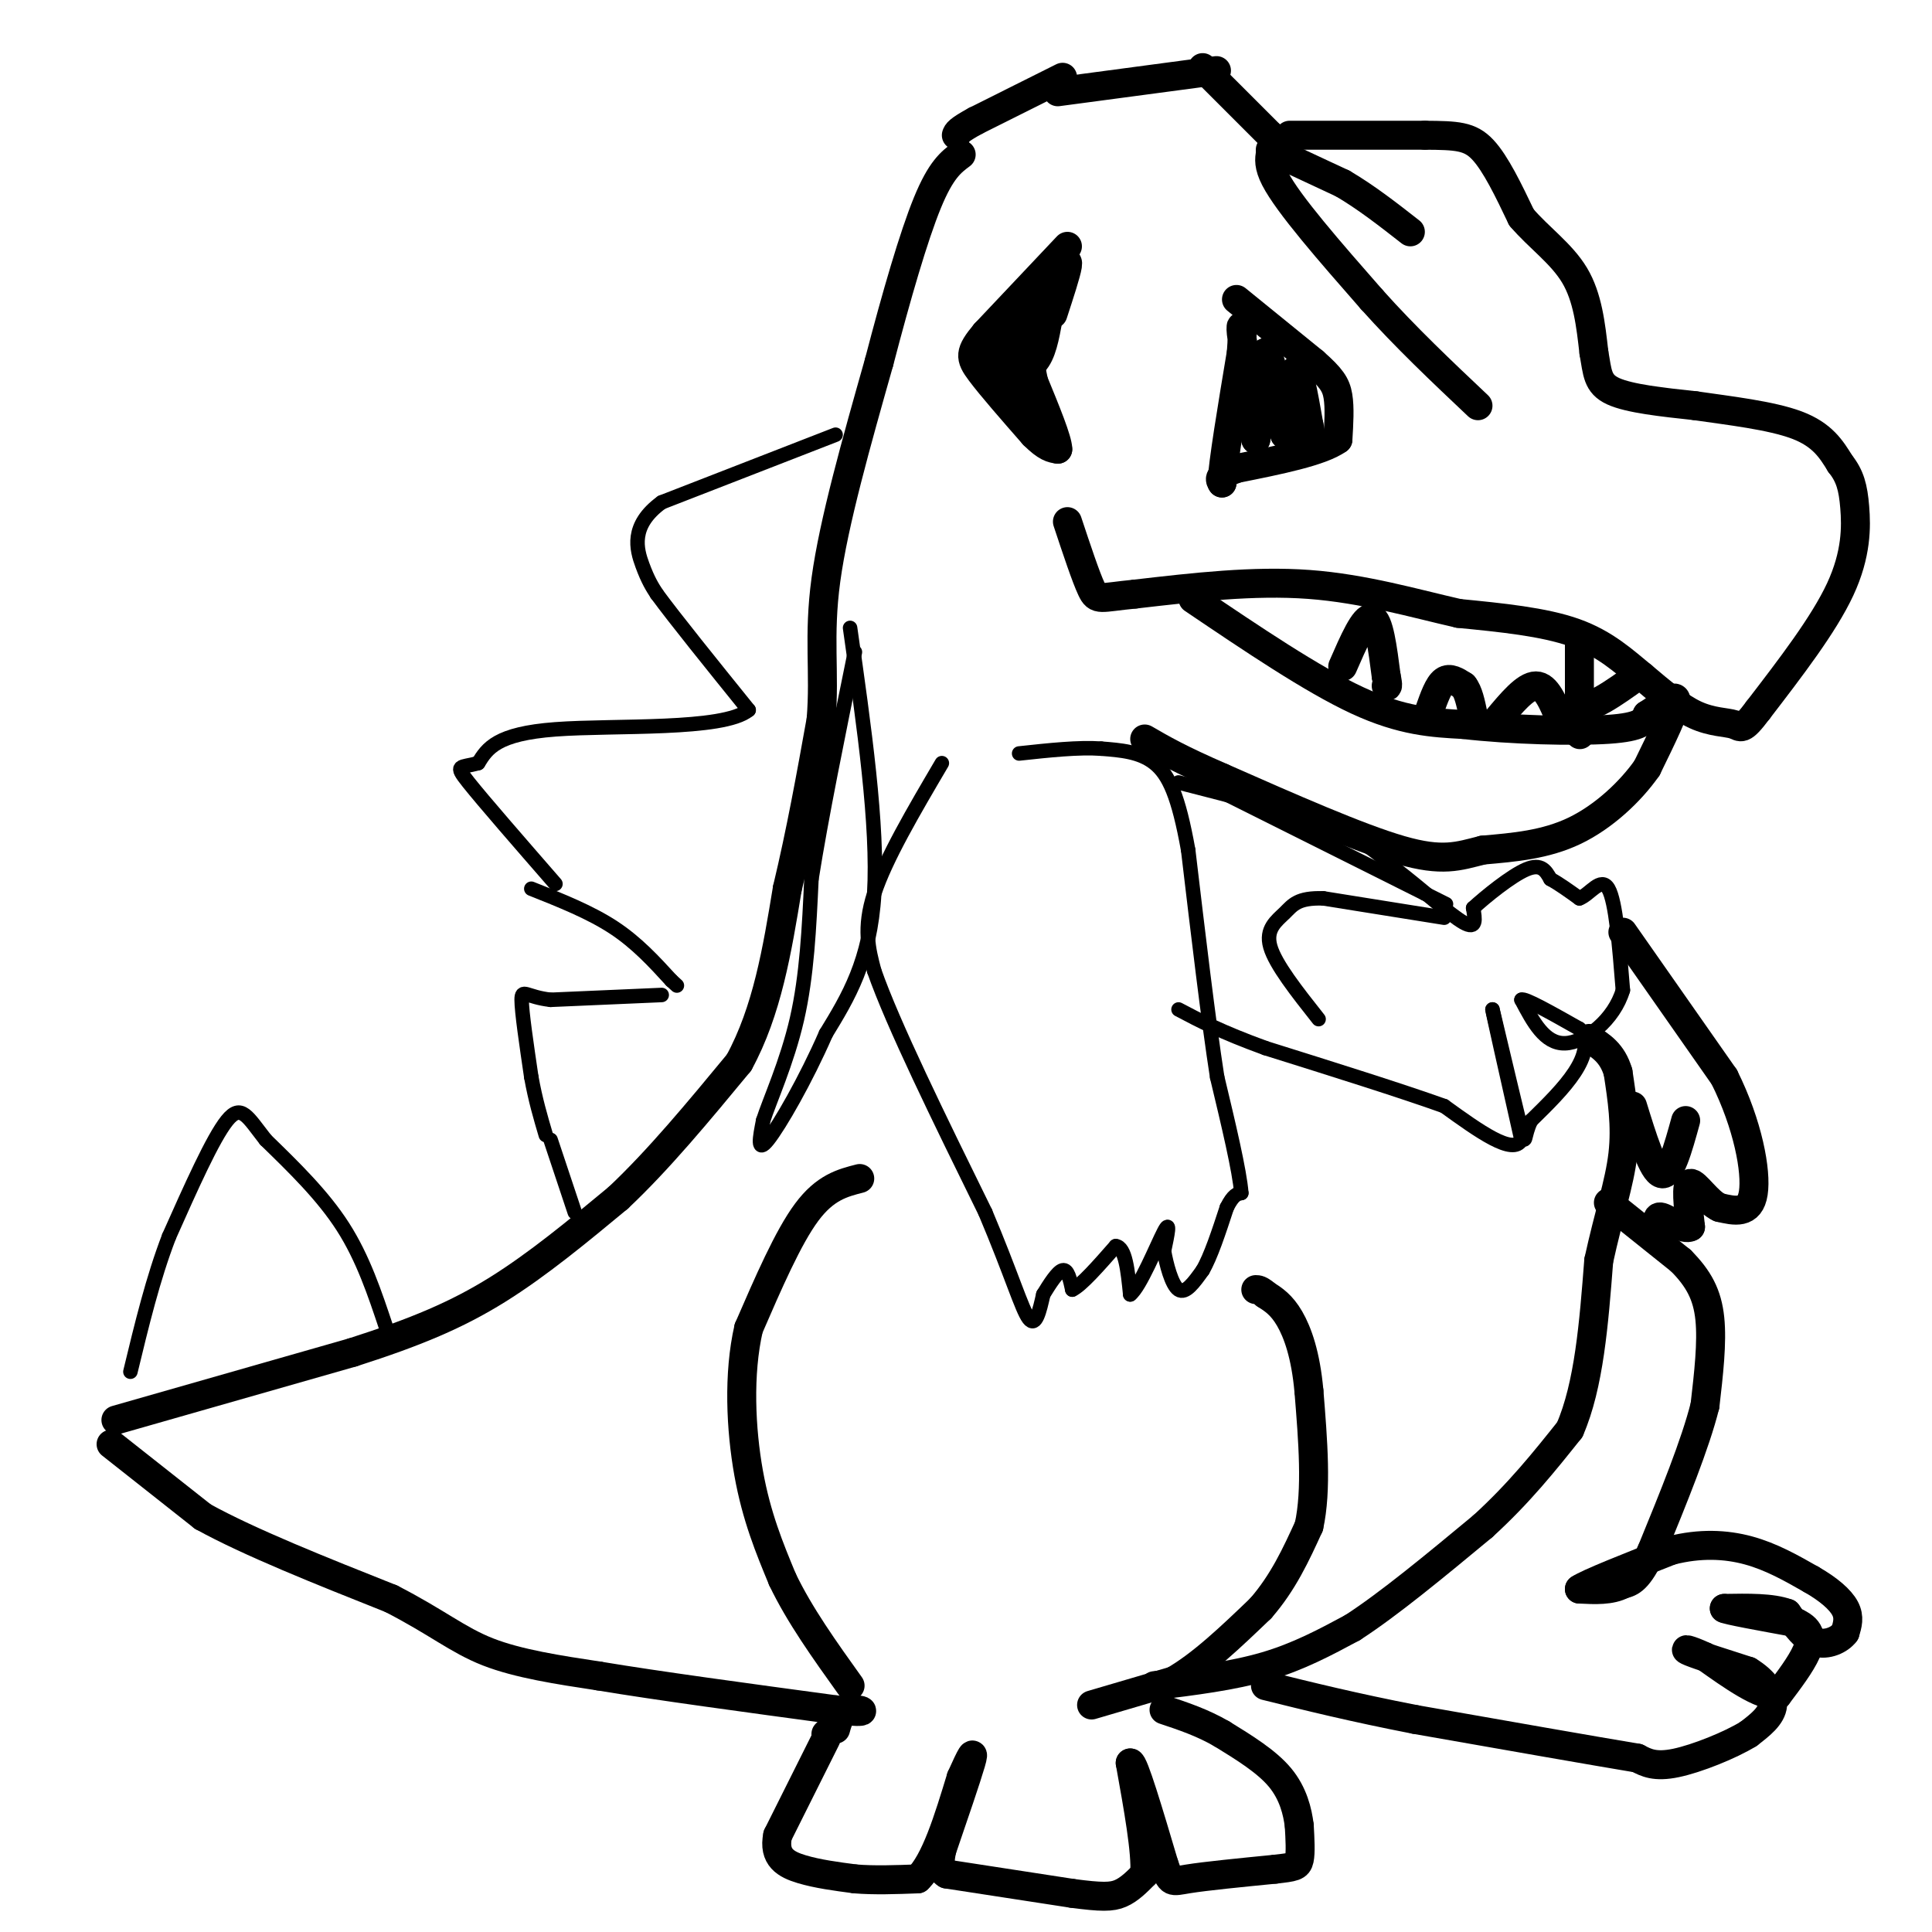 <svg viewBox='0 0 400 400' version='1.1' xmlns='http://www.w3.org/2000/svg' xmlns:xlink='http://www.w3.org/1999/xlink'><g fill='none' stroke='#000000' stroke-width='6' stroke-linecap='round' stroke-linejoin='round'><path d='M23,299c0.000,0.000 19.000,15.000 19,15'/><path d='M42,314c9.667,5.333 24.333,11.167 39,17'/><path d='M81,331c9.489,4.867 13.711,8.533 20,11c6.289,2.467 14.644,3.733 23,5'/><path d='M124,347c12.000,2.000 30.500,4.500 49,7'/><path d='M173,354c8.422,0.911 4.978,-0.311 3,0c-1.978,0.311 -2.489,2.156 -3,4'/><path d='M172,358c0.000,0.000 -1.000,1.000 -1,1'/><path d='M171,360c0.000,0.000 -10.000,20.000 -10,20'/><path d='M161,380c-0.933,4.578 1.733,6.022 5,7c3.267,0.978 7.133,1.489 11,2'/><path d='M177,389c4.000,0.333 8.500,0.167 13,0'/><path d='M190,389c3.667,-3.500 6.333,-12.250 9,-21'/><path d='M199,368c2.111,-4.733 2.889,-6.067 2,-3c-0.889,3.067 -3.444,10.533 -6,18'/><path d='M195,383c-0.833,3.833 0.083,4.417 1,5'/><path d='M196,388c0.000,0.000 26.000,4.000 26,4'/><path d='M222,392c6.044,0.800 8.156,0.800 10,0c1.844,-0.800 3.422,-2.400 5,-4'/><path d='M237,388c0.333,-4.500 -1.333,-13.750 -3,-23'/><path d='M234,365c0.667,-0.333 3.833,10.333 7,21'/><path d='M241,386c1.400,4.022 1.400,3.578 5,3c3.600,-0.578 10.800,-1.289 18,-2'/><path d='M264,387c3.911,-0.444 4.689,-0.556 5,-2c0.311,-1.444 0.156,-4.222 0,-7'/><path d='M269,378c-0.356,-2.911 -1.244,-6.689 -4,-10c-2.756,-3.311 -7.378,-6.156 -12,-9'/><path d='M253,359c-4.000,-2.333 -8.000,-3.667 -12,-5'/><path d='M226,353c0.000,0.000 17.000,-5.000 17,-5'/><path d='M243,348c5.833,-3.333 11.917,-9.167 18,-15'/><path d='M261,333c4.667,-5.333 7.333,-11.167 10,-17'/><path d='M271,316c1.667,-7.500 0.833,-17.750 0,-28'/><path d='M271,288c-0.667,-7.467 -2.333,-12.133 -4,-15c-1.667,-2.867 -3.333,-3.933 -5,-5'/><path d='M262,268c-1.167,-1.000 -1.583,-1.000 -2,-1'/><path d='M178,244c-3.583,0.917 -7.167,1.833 -11,7c-3.833,5.167 -7.917,14.583 -12,24'/><path d='M155,275c-2.178,9.422 -1.622,20.978 0,30c1.622,9.022 4.311,15.511 7,22'/><path d='M162,327c3.500,7.333 8.750,14.667 14,22'/><path d='M239,349c8.083,-1.000 16.167,-2.000 23,-4c6.833,-2.000 12.417,-5.000 18,-8'/><path d='M280,337c7.500,-4.833 17.250,-12.917 27,-21'/><path d='M307,316c7.500,-6.833 12.750,-13.417 18,-20'/><path d='M325,296c4.000,-9.167 5.000,-22.083 6,-35'/><path d='M331,261c2.089,-9.578 4.311,-16.022 5,-22c0.689,-5.978 -0.156,-11.489 -1,-17'/><path d='M335,222c-1.167,-4.000 -3.583,-5.500 -6,-7'/><path d='M333,249c0.000,0.000 15.000,12.000 15,12'/><path d='M348,261c3.711,3.733 5.489,7.067 6,12c0.511,4.933 -0.244,11.467 -1,18'/><path d='M353,291c-2.000,8.000 -6.500,19.000 -11,30'/><path d='M342,321c-2.833,6.167 -4.417,6.583 -6,7'/><path d='M336,328c-2.500,1.333 -5.750,1.167 -9,1'/><path d='M327,329c1.667,-1.167 10.333,-4.583 19,-8'/><path d='M346,321c5.933,-1.511 11.267,-1.289 16,0c4.733,1.289 8.867,3.644 13,6'/><path d='M375,327c3.578,2.044 6.022,4.156 7,6c0.978,1.844 0.489,3.422 0,5'/><path d='M382,338c-1.067,1.489 -3.733,2.711 -6,2c-2.267,-0.711 -4.133,-3.356 -6,-6'/><path d='M370,334c-3.167,-1.167 -8.083,-1.083 -13,-1'/><path d='M357,333c0.333,0.333 7.667,1.667 15,3'/><path d='M372,336c3.044,1.400 3.156,3.400 2,6c-1.156,2.600 -3.578,5.800 -6,9'/><path d='M368,351c-3.500,0.167 -9.250,-3.917 -15,-8'/><path d='M353,343c-3.533,-1.644 -4.867,-1.756 -3,-1c1.867,0.756 6.933,2.378 12,4'/><path d='M362,346c3.200,1.911 5.200,4.689 5,7c-0.200,2.311 -2.600,4.156 -5,6'/><path d='M362,359c-3.756,2.311 -10.644,5.089 -15,6c-4.356,0.911 -6.178,-0.044 -8,-1'/><path d='M339,364c-9.000,-1.500 -27.500,-4.750 -46,-8'/><path d='M293,356c-12.833,-2.500 -21.917,-4.750 -31,-7'/><path d='M338,229c2.083,6.750 4.167,13.500 6,14c1.833,0.500 3.417,-5.250 5,-11'/><path d='M336,193c0.000,0.000 21.000,30.000 21,30'/><path d='M357,223c4.911,9.867 6.689,19.533 6,24c-0.689,4.467 -3.844,3.733 -7,3'/><path d='M356,250c-2.422,-1.044 -4.978,-5.156 -6,-5c-1.022,0.156 -0.511,4.578 0,9'/><path d='M350,254c-1.333,0.822 -4.667,-1.622 -6,-2c-1.333,-0.378 -0.667,1.311 0,3'/><path d='M24,294c0.000,0.000 49.000,-14.000 49,-14'/><path d='M73,280c13.178,-4.222 21.622,-7.778 30,-13c8.378,-5.222 16.689,-12.111 25,-19'/><path d='M128,248c8.333,-7.833 16.667,-17.917 25,-28'/><path d='M153,220c5.833,-10.667 7.917,-23.333 10,-36'/><path d='M163,184c2.833,-11.833 4.917,-23.417 7,-35'/><path d='M170,149c0.822,-9.889 -0.622,-17.111 1,-29c1.622,-11.889 6.311,-28.444 11,-45'/><path d='M182,75c3.622,-13.889 7.178,-26.111 10,-33c2.822,-6.889 4.911,-8.444 7,-10'/><path d='M219,19c0.000,0.000 30.000,-4.000 30,-4'/><path d='M249,15c5.000,-0.667 2.500,-0.333 0,0'/><path d='M220,16c0.000,0.000 -18.000,9.000 -18,9'/><path d='M202,25c-3.667,2.000 -3.833,2.500 -4,3'/><path d='M249,14c0.000,0.000 14.000,14.000 14,14'/><path d='M263,28c1.511,3.067 -1.711,3.733 1,9c2.711,5.267 11.356,15.133 20,25'/><path d='M284,62c7.000,7.833 14.500,14.917 22,22'/><path d='M263,31c0.000,0.000 15.000,7.000 15,7'/><path d='M278,38c4.833,2.833 9.417,6.417 14,10'/><path d='M267,28c0.000,0.000 28.000,0.000 28,0'/><path d='M295,28c6.667,0.044 9.333,0.156 12,3c2.667,2.844 5.333,8.422 8,14'/><path d='M315,45c3.511,4.133 8.289,7.467 11,12c2.711,4.533 3.356,10.267 4,16'/><path d='M330,73c0.756,4.133 0.644,6.467 4,8c3.356,1.533 10.178,2.267 17,3'/><path d='M351,84c6.911,1.000 15.689,2.000 21,4c5.311,2.000 7.156,5.000 9,8'/><path d='M381,96c2.048,2.560 2.667,4.958 3,9c0.333,4.042 0.381,9.726 -3,17c-3.381,7.274 -10.190,16.137 -17,25'/><path d='M364,147c-3.417,4.571 -3.458,3.500 -5,3c-1.542,-0.500 -4.583,-0.429 -8,-2c-3.417,-1.571 -7.208,-4.786 -11,-8'/><path d='M340,140c-3.756,-3.067 -7.644,-6.733 -14,-9c-6.356,-2.267 -15.178,-3.133 -24,-4'/><path d='M302,127c-9.022,-2.044 -19.578,-5.156 -31,-6c-11.422,-0.844 -23.711,0.578 -36,2'/><path d='M235,123c-7.378,0.711 -7.822,1.489 -9,-1c-1.178,-2.489 -3.089,-8.244 -5,-14'/><path d='M247,124c12.333,8.333 24.667,16.667 34,21c9.333,4.333 15.667,4.667 22,5'/><path d='M303,150c9.733,1.133 23.067,1.467 30,1c6.933,-0.467 7.467,-1.733 8,-3'/><path d='M341,148c2.844,-1.756 5.956,-4.644 6,-3c0.044,1.644 -2.978,7.822 -6,14'/><path d='M341,159c-3.422,4.889 -8.978,10.111 -15,13c-6.022,2.889 -12.511,3.444 -19,4'/><path d='M307,176c-5.089,1.289 -8.311,2.511 -17,0c-8.689,-2.511 -22.844,-8.756 -37,-15'/><path d='M253,161c-8.833,-3.833 -12.417,-5.917 -16,-8'/><path d='M278,138c2.250,-5.167 4.500,-10.333 6,-10c1.500,0.333 2.250,6.167 3,12'/><path d='M287,140c0.500,2.333 0.250,2.167 0,2'/><path d='M296,147c0.917,-2.583 1.833,-5.167 3,-6c1.167,-0.833 2.583,0.083 4,1'/><path d='M303,142c1.000,1.167 1.500,3.583 2,6'/><path d='M310,149c2.917,-3.500 5.833,-7.000 8,-7c2.167,0.000 3.583,3.500 5,7'/><path d='M324,149c0.000,0.000 2.000,2.000 2,2'/><path d='M327,152c0.000,0.000 0.100,0.100 0.1,0.1'/><path d='M327,133c0.000,0.000 0.000,13.000 0,13'/><path d='M327,146c2.000,1.167 7.000,-2.417 12,-6'/><path d='M221,51c0.000,0.000 -17.000,18.000 -17,18'/><path d='M204,69c-3.356,4.000 -3.244,5.000 -1,8c2.244,3.000 6.622,8.000 11,13'/><path d='M214,90c2.667,2.667 3.833,2.833 5,3'/><path d='M219,93c0.000,-1.833 -2.500,-7.917 -5,-14'/><path d='M214,79c-1.000,-4.400 -1.000,-8.400 0,-12c1.000,-3.600 3.000,-6.800 5,-10'/><path d='M219,57c1.356,-2.444 2.244,-3.556 2,-2c-0.244,1.556 -1.622,5.778 -3,10'/><path d='M217,66c-0.667,3.667 -1.333,7.333 -3,9c-1.667,1.667 -4.333,1.333 -7,1'/><path d='M207,76c-1.844,0.200 -2.956,0.200 -3,-1c-0.044,-1.200 0.978,-3.600 2,-6'/><path d='M206,69c0.667,1.000 1.333,6.500 2,12'/><path d='M208,81c0.167,0.333 -0.417,-4.833 -1,-10'/><path d='M207,71c0.500,0.167 2.250,5.583 4,11'/><path d='M211,82c0.667,1.333 0.333,-0.833 0,-3'/><path d='M211,77c-0.333,-4.917 -0.667,-9.833 -1,-11c-0.333,-1.167 -0.667,1.417 -1,4'/><path d='M209,70c-0.167,0.667 -0.083,0.333 0,0'/><path d='M256,62c0.000,0.000 16.000,13.000 16,13'/><path d='M272,75c3.600,3.178 4.600,4.622 5,7c0.400,2.378 0.200,5.689 0,9'/><path d='M277,91c-3.500,2.500 -12.250,4.250 -21,6'/><path d='M256,97c-4.000,1.500 -3.500,2.250 -3,3'/><path d='M253,100c0.167,-4.000 2.083,-15.500 4,-27'/><path d='M257,73c0.489,-5.756 -0.289,-6.644 0,-4c0.289,2.644 1.644,8.822 3,15'/><path d='M260,84c0.500,3.667 0.250,5.333 0,7'/><path d='M260,91c0.333,-1.833 1.167,-9.917 2,-18'/><path d='M262,73c1.000,-0.167 2.500,8.417 4,17'/><path d='M266,90c0.933,-0.733 1.267,-11.067 2,-13c0.733,-1.933 1.867,4.533 3,11'/><path d='M271,88c0.500,2.167 0.250,2.083 0,2'/></g>
<g fill='none' stroke='#000000' stroke-width='3' stroke-linecap='round' stroke-linejoin='round'><path d='M176,130c2.917,20.500 5.833,41.000 5,55c-0.833,14.000 -5.417,21.500 -10,29'/><path d='M171,214c-4.178,9.578 -9.622,19.022 -12,22c-2.378,2.978 -1.689,-0.511 -1,-4'/><path d='M158,232c1.267,-4.000 4.933,-12.000 7,-21c2.067,-9.000 2.533,-19.000 3,-29'/><path d='M168,182c2.000,-12.667 5.500,-29.833 9,-47'/><path d='M173,90c0.000,0.000 -36.000,14.000 -36,14'/><path d='M137,104c-6.622,4.800 -5.178,9.800 -4,13c1.178,3.200 2.089,4.600 3,6'/><path d='M136,123c3.667,5.000 11.333,14.500 19,24'/><path d='M155,147c-5.222,4.311 -27.778,3.089 -40,4c-12.222,0.911 -14.111,3.956 -16,7'/><path d='M99,158c-3.733,1.044 -5.067,0.156 -2,4c3.067,3.844 10.533,12.422 18,21'/><path d='M137,206c0.000,0.000 -23.000,1.000 -23,1'/><path d='M114,207c-5.000,-0.556 -6.000,-2.444 -6,0c-0.000,2.444 1.000,9.222 2,16'/><path d='M110,223c0.833,4.667 1.917,8.333 3,12'/><path d='M114,236c0.000,0.000 5.000,15.000 5,15'/><path d='M110,184c6.083,2.417 12.167,4.833 17,8c4.833,3.167 8.417,7.083 12,11'/><path d='M139,203c2.000,1.833 1.000,0.917 0,0'/><path d='M80,275c-2.417,-7.250 -4.833,-14.500 -9,-21c-4.167,-6.500 -10.083,-12.250 -16,-18'/><path d='M55,236c-3.733,-4.756 -5.067,-7.644 -8,-4c-2.933,3.644 -7.467,13.822 -12,24'/><path d='M35,256c-3.333,8.667 -5.667,18.333 -8,28'/><path d='M195,158c-5.833,9.917 -11.667,19.833 -14,27c-2.333,7.167 -1.167,11.583 0,16'/><path d='M181,201c3.833,11.000 13.417,30.500 23,50'/><path d='M204,251c5.444,12.889 7.556,20.111 9,22c1.444,1.889 2.222,-1.556 3,-5'/><path d='M216,268c1.267,-2.067 2.933,-4.733 4,-5c1.067,-0.267 1.533,1.867 2,4'/><path d='M222,267c1.833,-0.833 5.417,-4.917 9,-9'/><path d='M231,258c2.000,0.167 2.500,5.083 3,10'/><path d='M234,268c2.022,-1.511 5.578,-10.289 7,-13c1.422,-2.711 0.711,0.644 0,4'/><path d='M241,259c0.444,2.578 1.556,7.022 3,8c1.444,0.978 3.222,-1.511 5,-4'/><path d='M249,263c1.667,-2.833 3.333,-7.917 5,-13'/><path d='M254,250c1.333,-2.667 2.167,-2.833 3,-3'/><path d='M257,247c-0.333,-4.500 -2.667,-14.250 -5,-24'/><path d='M252,223c-1.833,-11.833 -3.917,-29.417 -6,-47'/><path d='M246,176c-2.000,-11.178 -4.000,-15.622 -7,-18c-3.000,-2.378 -7.000,-2.689 -11,-3'/><path d='M228,155c-4.667,-0.333 -10.833,0.333 -17,1'/><path d='M244,162c11.750,3.000 23.500,6.000 31,9c7.500,3.000 10.750,6.000 14,9'/><path d='M289,180c5.200,3.978 11.200,9.422 14,11c2.800,1.578 2.400,-0.711 2,-3'/><path d='M305,188c2.533,-2.333 7.867,-6.667 11,-8c3.133,-1.333 4.067,0.333 5,2'/><path d='M321,182c1.833,1.000 3.917,2.500 6,4'/><path d='M327,186c2.133,-0.756 4.467,-4.644 6,-2c1.533,2.644 2.267,11.822 3,21'/><path d='M336,205c-1.800,6.111 -7.800,10.889 -12,11c-4.200,0.111 -6.600,-4.444 -9,-9'/><path d='M315,207c0.500,-0.500 6.250,2.750 12,6'/><path d='M327,213c2.044,2.489 1.156,5.711 -1,9c-2.156,3.289 -5.578,6.644 -9,10'/><path d='M317,232c-1.578,3.111 -1.022,5.889 -2,2c-0.978,-3.889 -3.489,-14.444 -6,-25'/><path d='M309,209c0.000,0.333 3.000,13.667 6,27'/><path d='M315,236c-1.667,3.333 -8.833,-1.833 -16,-7'/><path d='M299,229c-8.833,-3.167 -22.917,-7.583 -37,-12'/><path d='M262,217c-9.167,-3.333 -13.583,-5.667 -18,-8'/><path d='M249,162c0.000,0.000 46.000,23.000 46,23'/><path d='M295,185c7.667,3.833 3.833,1.917 0,0'/><path d='M299,190c0.000,0.000 -25.000,-4.000 -25,-4'/><path d='M274,186c-5.381,-0.179 -6.333,1.375 -8,3c-1.667,1.625 -4.048,3.321 -3,7c1.048,3.679 5.524,9.339 10,15'/></g>
</svg>